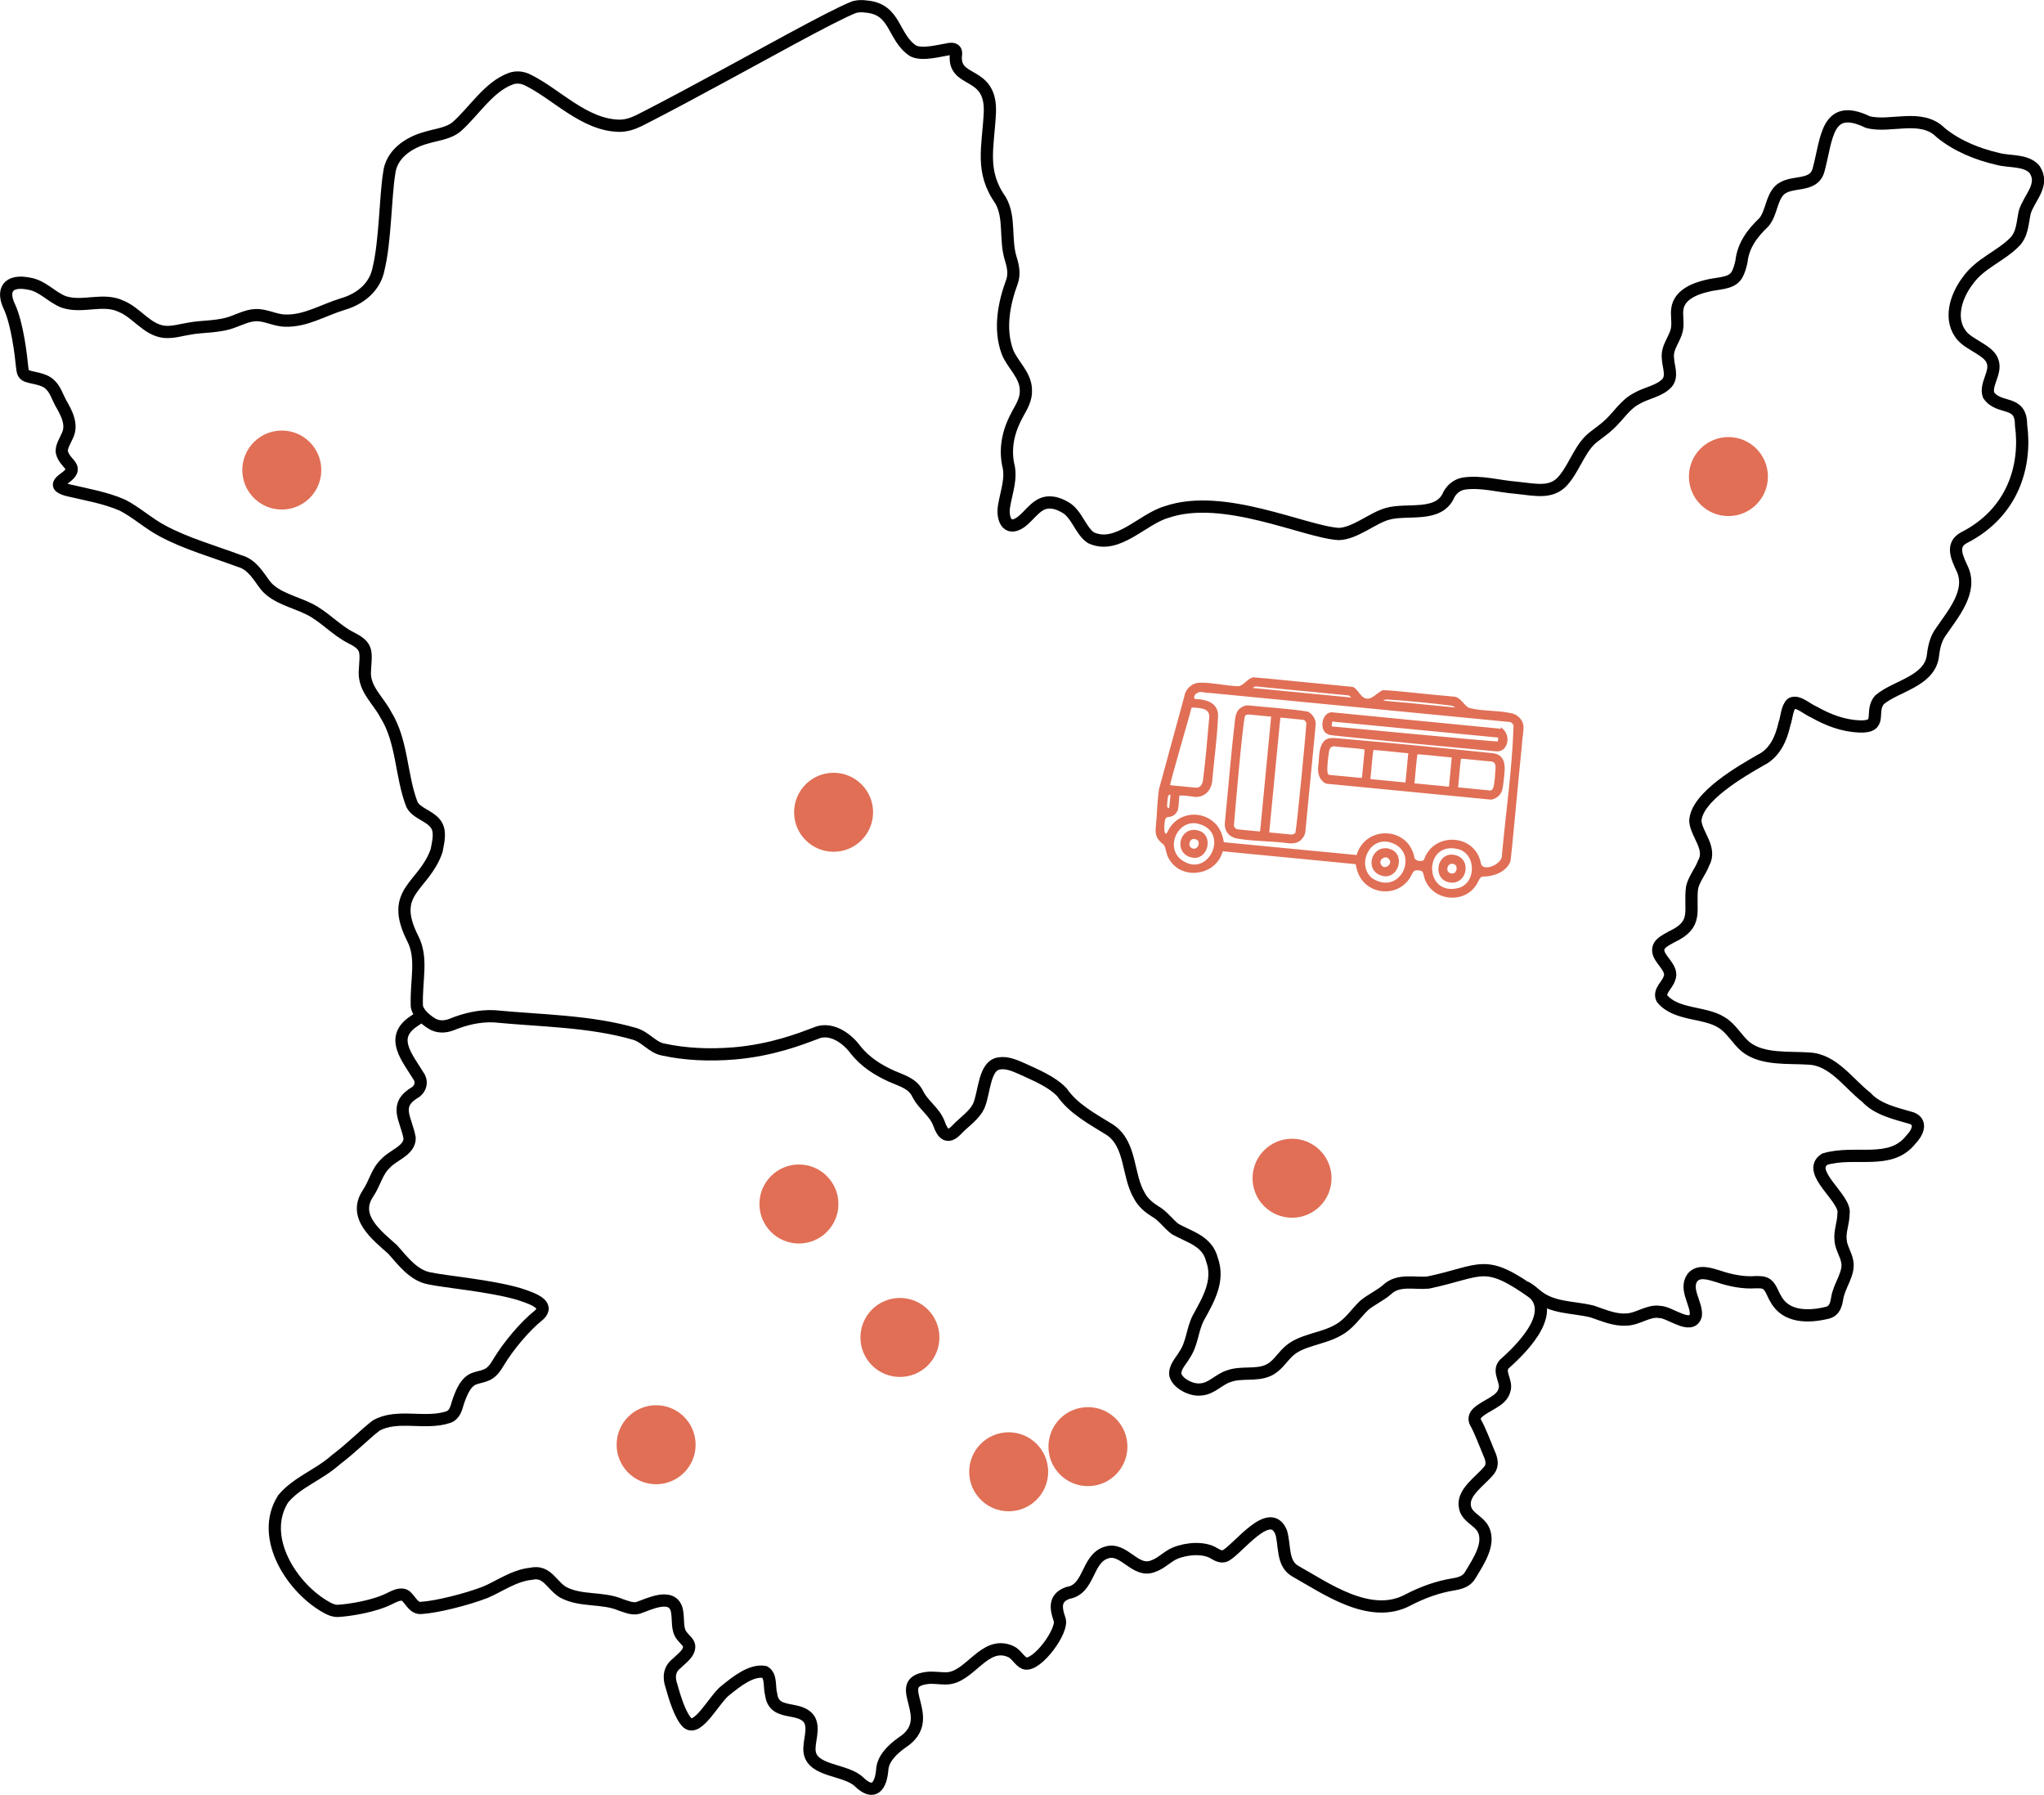<?xml version="1.0" encoding="UTF-8"?>
<svg id="Ebene_2" data-name="Ebene 2" xmlns="http://www.w3.org/2000/svg" viewBox="0 0 300.72 264.05">
  <defs>
    <style>
      .cls-1, .cls-2 {
        fill: #e06f56;
      }

      .cls-2 {
        stroke: #e06f56;
        stroke-width: .5px;
      }

      .cls-2, .cls-3 {
        stroke-miterlimit: 10;
      }

      .cls-3 {
        fill: none;
        stroke: #010101;
        stroke-width: 1.8px;
      }
    </style>
  </defs>
  <g id="Ebene_1-2" data-name="Ebene 1">
    <path class="cls-3" d="M62.13,149.41c-.24.06-.97.65-1.19.77-3.75,2.45-1,5.38.79,8.35.34.75.13,1.52-.52,2.06-3.41,1.98-1.47,3.88-.94,6.82.01,1.84-2.46,2.5-3.54,3.72-1.31,1.23-1.53,2.82-2.58,4.4-2.33,3.45,1.32,6.2,3.62,8.26,1.5,1.69,3.06,3.81,5.41,4.25,2.23.49,8.91,1.06,13.13,2.29,2.2.71,4.61,1.59,3,3.09-2.1,1.66-4.59,4.66-5.97,6.98-.48.81-1.01,1.59-1.94,1.91-.46.18-.98.26-1.44.42-1.46.38-2.13,2.27-2.57,3.52-.25.86-.47,1.85-1.41,2.19-3.44,1.16-7.54-.52-10.65,1.26-1.72,1.32-3.37,3.08-5.95,5.05-2.55,2.26-5.66,3.25-7.72,5.72-3.6,5.66,1.35,13.23,6.44,16,.5.28,1.02.49,1.58.48,1.55-.07,5.42-.64,7.76-1.87.69-.33,1.62-.83,2.3-.29.76.71,1.16,1.85,2.28,1.72,2.21-.14,6.55-1.21,9.36-2.29,2.09-.88,4.27-2.48,6.76-2.73,2.35-.54,3.01,1.69,4.69,2.71,2.63,1.42,5.79.7,8.5,1.86.83.27,1.69.67,2.54.45,1.57-.53,5.01-2.31,5.7.29.32,1.4-.08,2.85.8,3.88.34.45.91.84,1.02,1.4.09,1.1-1.09,1.85-1.83,2.59-1.12.87-1.2,2.09-.77,3.32.46,1.65,1.27,4.37,2.34,5.42,1.59,1.38,4.04-3.66,5.69-4.83,1.48-1.19,3.72-3.01,5.68-2.65,1.02.61.65,2.29.96,3.32.42,3.27,4.22,1.55,5.63,3.7.77,1.43-.15,3.18.02,4.71.4,2.98,5.35,2.54,7.3,4.46,2.2,2.11,3.21.57,3.4-1.92.15-1.61,1.57-2.93,2.9-3.88,5.52-3.55-1.81-8.73,3.59-9.49.94-.14,1.9.06,2.85.05,3.54.03,5.63-5.7,9.55-3.95.81.34,1.28,1.41,2.05,1.73,1.78.58,5.83-4.93,5.12-6.52-.6-1.71-.71-3.15,1.26-3.84,3.18-.51,2.72-4.94,5.56-5.9,2.67-.97,4.29,3.09,7,1.96,1.21-.43,2.03-1.4,3.19-1.9,1.79-.73,4.31-.89,5.76.04.51.3,1.11.61,1.68.32,1.9-1.05,6.53-7.46,8.17-3.42.58,1.91.09,4.57,2.07,5.7,4.46,2.49,11.03,7.25,16.61,4.23,2.12-1.1,4.35-1.91,6.71-2.29,1.06-.18,1.96-.47,2.47-1.42,1.14-1.91,3.21-4.86,1.63-7.06-.75-.99-2.22-1.53-2.45-2.88-.45-2.16,2.3-3.84,3.58-5.44.58-.76.33-1.67-.04-2.47-.56-1.35-1.37-3.5-1.99-4.55-.25-.47-.12-.97.24-1.34,1.22-1.23,3.61-1.71,4.02-3.4.45-1.3-1.08-2.69-.02-3.84,2.93-2.59,8.54-8.31,3.11-11.31"/>
    <path class="cls-3" d="M3.67,55.14c-.31-.26-.35-.64-.4-1.05-.2-2-.72-6.42-1.88-8.97-1.16-2.4-.26-4.04,2.92-3.39,1.96.33,3.25,1.96,5.03,2.67,2.86.96,5.8-.65,8.54.68,2.23.93,3.71,3.38,6.19,3.72,1.28.15,2.53-.26,3.79-.46,2-.38,4.4-.19,6.55-1.05,1.02-.37,2.03-.87,3.11-.93,1.53-.1,2.93.79,4.46.8,2.98.09,5.48-1.51,8.42-2.42,2.72-.78,4.83-2.61,5.31-5.28.97-3.99.98-10.45,1.55-13.99.31-2.8,2.88-4.52,5.45-5.21,1.54-.48,3.25-.59,4.5-1.64,2.51-2.22,4.7-5.87,7.93-7.04.85-.31,1.76-.2,2.55.21,4.24,2.1,8.28,6.63,13.45,6.71,1.04,0,2.02-.34,2.91-.78,1.91-.96,6.31-3.27,9.13-4.81,8.67-4.63,19-10.49,22.5-11.87.52-.13,1.1-.18,1.72-.08,4.47.35,3.9,4.53,6.95,6.53,1.38.67,3.81-.04,5.34-.28.49-.07.98.01.97.64-.63,4.65,5.24,2.26,4.97,8.73-.25,5.14-1.45,8.6,1.59,12.91,1.45,2.56.58,5.75,1.51,8.65.34,1.09.54,2.22.15,3.31-1.19,3.21-1.89,6.96-.68,10.28.7,1.86,2.72,3.42,2.73,5.64.07,1.26-.56,2.36-1.16,3.42-1.22,2.18-1.98,4.67-1.47,7.43.58,2.11-.2,4-.56,6.11-.35,1.79.34,3.93,2.41,2.5,1.51-1.07,2.5-3.23,4.71-2.89.67.07,1.31.37,1.88.7,1.69.95,2.25,3.49,3.78,4.47,3.89,1.78,7.52-2.76,11.11-3.79,8.37-2.89,20.33,2.93,25.33,3.23,2.4-.07,4.95-2.35,7.15-2.96,2.95-.86,7.64.64,9.09-2.91.48-.81,1.22-1.39,2.17-1.55,2.59-.37,5.09.41,7.75.62,3.04.32,5.41.97,7.16-1.44,1.52-1.95,2.32-4.68,4.26-6.1.74-.58,1.53-1.12,2.21-1.76,1.38-1.28,2.37-2.97,4.03-3.82,1.43-.86,3.35-1.06,4.5-2.32.83-1.04.15-2.41.11-3.61-.22-1.72,1.25-3.01,1.37-4.59.1-.9-.12-1.82.02-2.71.29-2,2.47-2.9,4.25-3.33,1.64-.45,3.65-.27,4.46-1.57.37-.59.54-1.29.71-1.98.25-2.41,1.6-4.2,3.29-5.81,1.15-1.34,1.08-3.49,2.33-4.73,1.67-1.58,5.03-.27,5.74-3.01,1.23-4.54,1.12-9.96,7.22-7.02,3.27.9,7.89-1.34,10.76,1.58,2.36,1.93,5.39,3.16,8.36,3.84,1.75.48,4.05.1,5.38,1.49,1.61,2.3-.7,4.15-1.39,6.33-.34,1.53-.32,3.24-1.51,4.43-2.14,2.15-5.1,3.11-6.91,5.71-1.77,2.33-2.83,5.8-.75,8.15,1.21,1.32,3.95,2.12,4.43,3.68.61,1.65-1.13,3.35-.59,4.95,1.54,2.27,4.8.6,4.78,4.4.82,6-1.17,12.9-8.39,16.58-2.05,1.08-.93,3.12-.22,4.67,1.43,3.26-1.32,6.45-3.16,9.14-.83,1.11-1.07,2.45-1.23,3.79-.64,3.57-5.44,4.24-7.8,6.23-1.56,1.74.61,4.06-2.96,3.94-2.43-.1-4.61-.94-6.71-2.12-1.08-.46-2.3-1.7-3.27-1.27-.69.57-.73,2.07-1.06,2.99-.5,2.23-1.44,4.34-3.55,5.37-2.64,1.52-9.46,5.37-9.57,8.95.17,2.01,2.45,4,1.22,6.18-.47,1.24-1.4,2.3-1.7,3.59-.43,3.42,1.02,5.38-3.02,7.26-.8.48-1.98.94-1.96,1.97,0,1.37,2.34,2.63,1.63,4.18-.3.96-1.59,1.82-1.08,2.91,2.03,2.52,6.28,1.93,8.77,3.53,1.43.84,2.28,2.53,3.56,3.59,2.46,1.96,6.37,1.51,9.29,1.72,3.57.16,5.8,3.63,8.44,5.69,1.64,1.81,4.34,2.39,6.7,3.08,1.59.63.77,2.24-.13,3.14-3,3.85-8.25,1.55-12.69,2.89-2.87,1.88,3.25,5.8,2.77,8.03,0,1.3-.58,2.58-.43,3.87.07,1.12.79,2.07.98,3.16.36,1.74-1.2,3.55-1.47,5.37-.16.92-.36,1.87-1.43,2.15-2.74.68-6.15.74-7.63-2.06-.43-.67-.66-1.63-1.29-2.11-.47-.35-1.06-.32-1.65-.32-1.77.14-3.75-.25-5.46-.84-1.18-.35-2.89-.99-3.84.15-1.23,1.72.65,3.83.5,5.55-.59,2.3-3.9-.52-5.33-.48-1.69-.28-3.2,1.11-4.99,1.12-1.73.09-3.34-.66-4.95-1.19-2.87-.71-5.93-.42-8.31-2.49-7.66-5.49-7.7-3.47-15.82-1.76-2.03.18-4.36-.54-6.02,1.02-1.02.9-2.39,1.49-3.41,2.36-1.23,1.19-2.19,2.74-3.76,3.58-2.27,1.36-5.59,1.43-7.45,3.28-.96.93-1.68,2.19-2.97,2.71-1.76.76-3.88.14-5.74.83-1.46.47-2.5,1.85-4.11,1.94-1.32.17-3.41-.87-3.72-2.15-.14-1.11.8-1.99,1.32-2.89,1.18-1.71,1.14-3.67,2.04-5.45,1.5-2.74,3.16-5.47,2.02-8.63-.69-2.71-3.26-3.28-5.4-4.47-1.06-.8-1.81-1.97-2.99-2.62-.89-.56-1.75-1.28-2.26-2.24-1.84-3.05-1.15-7.58-4.36-9.74-2.5-1.56-5.36-3.05-7.08-5.55-1.51-1.56-3.8-2.48-5.78-3.4-1.08-.47-2.28-1.03-3.47-.81-2.15.34-2.1,4.08-2.92,6.14-.63,1.48-2.25,2.48-3.39,3.71-1.2,1.21-1.95.61-2.5-.99-.71-1.87-2.33-2.7-3.18-4.47-.75-1.48-2.38-1.89-3.79-2.51-2.12-.96-3.9-2.13-5.28-3.84-1.34-1.85-3.77-3.5-6.01-2.44-2.07.77-6.26,2.44-11.87,2.92-3.57.29-7.13.16-10.51-.58-1.54-.31-2.5-1.79-4.12-2.29-6.65-1.92-13.8-1.92-20.68-2.59-2.15-.1-4.24.39-6.26,1.21-.98.39-2.09.42-3-.19-.89-.55-2.11-1.63-2.13-2.63-.11-3.84.9-6.96-.62-9.87-3.53-7.01,1.67-7.49,3.53-12.88.24-1.31.72-2.96-.25-4.07-.97-1.14-2.69-1.43-3.37-2.71-1.65-4.24-1.38-9.28-3.87-13.25-1.09-2.09-3.14-3.68-3.07-6.23.15-2.94.56-3.75-1.94-5.01-2.3-1.13-4.01-3.19-6.32-4.31-2.07-1.02-4.79-1.58-6.31-3.37-1.11-1.44-1.98-3.15-3.88-3.66-3.83-1.43-7.86-2.56-11.29-4.41-2.05-1.07-3.84-2.73-5.89-3.79-2.53-1.11-5.22-1.55-7.98-2.2-.43-.11-.94-.26-1.24-.52-.37-.32-.02-.75.62-1.21,2.48-1.75.1-1.98-.35-3.89-.08-.82.46-1.57.77-2.31.9-1.69-.08-3.45-.94-4.94-.5-.91-.78-1.97-1.57-2.68-.96-.98-2.88-.93-3.62-1.38l-.1-.07Z"/>
    <circle class="cls-1" cx="96.53" cy="212.51" r="5.81"/>
    <circle class="cls-1" cx="117.54" cy="177.1" r="5.81"/>
    <circle class="cls-1" cx="122.64" cy="119.48" r="5.81"/>
    <circle class="cls-1" cx="41.46" cy="69.14" r="5.81"/>
    <circle class="cls-1" cx="190.09" cy="173.31" r="5.81"/>
    <circle class="cls-1" cx="254.29" cy="70.1" r="5.81"/>
    <circle class="cls-1" cx="132.4" cy="196.73" r="5.81"/>
    <circle class="cls-1" cx="148.4" cy="216.49" r="5.81"/>
    <circle class="cls-1" cx="160.06" cy="212.79" r="5.81"/>
    <g>
      <path class="cls-2" d="M171.46,124.18c.38.59.33,1.47.77,2.08,1.65,2.84,6.13,2.35,7.28-.69.29-.78.23-.6,1.03-.54,5.08.5,17.49,1.68,19.01,1.84.23.14.2.66.33.98.96,3.62,5.89,4.11,7.56.76.22-.47.44-.86,1.04-.85.36,0,.75.07.94.26.19.2.22.44.3.71.8,3.61,5.9,4.18,7.49.9.19-.43.44-.88.93-.94,1.43.03,3.26-.61,3.84-2.04.19-1.28,1.07-11.09,1.62-16.49.14-2.02.37-2.7.27-3.51-.15-.77-.93-1.46-1.76-1.53-1.97-.42-4.09-.23-6.04-.75-.73-.29-1.2-1.33-1.92-1.61-.27-.06-.62-.06-1.21-.13-2.79-.23-8.34-.88-9.45-.86-.98.48-1.82,1.78-3.03,1.02-.45-.29-.74-.83-1.1-1.21-.35-.38-.41-.27-.82-.34-.44-.04-.86-.08-1.31-.13-3.78-.35-11.52-1.15-12.83-1.23-.86.22-1.42,1.42-2.42,1.3-1.75-.08-3.61-.53-5.36-.51-1.1-.02-2,.81-2.15,1.88-1.04,3.8-2.65,9.71-3.59,13.14-.16.42-.17.93-.24,1.44-.15,1.45-.18,2.88-.33,4.36-.16,1.34.09,1.82,1.12,2.62l.03.04ZM214.67,104.29c.04.06.04.08-.02.08-1.27-.12-3.69-.36-5.4-.52-2.89-.33-5.97-.48-6.37-.67.11-.2.88-.63,1.34-.53,3.06.2,6.21.5,9.25.89.45,0,1.03.46,1.18.73v.02ZM183.85,101.26c.21-.23.64-.58.95-.54,1.17.11,12.45,1.2,13.62,1.32.32.04.74.57.85.79.02.06-.02.06-.07.06-.25-.02-.89-.09-1.77-.17-1.93-.19-4.12-.4-6.2-.6-2.31-.22-5.69-.55-7.4-.72-.07-.02-.05-.05,0-.12v-.02ZM171.05,122.19c-.08-3.56,1.1-1.35,1.99-3.07.51-2.39-.59-2.58,2.3-2.22,1.61.39,2.72-.75,2.77-2.22.27-3.03.71-6.09.83-9.12.2-1.87-1.35-2.43-2.98-2.48-.77-.05-.6-.96-.09-1.28.85-.49.88-.16,2.17-.12,7.61.74,42.81,4.14,44.19,4.28.05,0,.15.04.33.17.14.11.29.31.37.55-.19,6.34-1.12,12.74-1.71,19.07.19,1.49-3.02,3.01-3.57,1.38-.71-4.23-6.63-4.54-7.93-.53-.39.54-1.72.33-1.87-.39-.79-4.35-6.81-4.54-8.02-.37-.12.27-.2.17-.43.16-4.8-.46-17.6-1.7-19.42-1.87-.19-.04-.15-.19-.23-.5-.15-.86-.55-1.74-1.12-2.31-1.91-1.95-5.31-1.61-6.6,1.06-.28.67-.83.76-.96-.14v-.05ZM176.13,116.1c-.26.04-.81-.06-1.31-.09-1.06-.13-2.22-.17-2.98-.32.14-.97,2.94-10.5,3.25-11.75.05-.12.13-.12.28-.12,1.47.07,3.04.14,2.76,2.01-.27,2.93-.49,5.88-.87,8.78-.03.67-.41,1.44-1.09,1.49h-.04ZM171.59,117.12c.04-.33.56-.68.81-.37.11.33-.03.81-.04,1.22-.08.52-.02.89-.2,1.1-.28.18-.68-.13-.7-.44-.02-.37.08-1.06.12-1.47v-.04ZM214.38,124.61c3.14.59,3.25,5.48.19,6.27-5.39,1.26-5.51-7.24-.26-6.29h.06ZM204.62,123.67c4.81,1.46,1.69,8.68-2.92,5.7-2.48-2.09-.49-6.61,2.85-5.72h.06ZM176.49,120.96c4.99,1.43,1.33,9-2.99,5.59-2.42-2.11-.31-6.46,2.93-5.61h.06Z"/>
      <path class="cls-2" d="M192.3,104.91c-2.16-.39-7.25-.72-8.56-.9-.44-.04-.78.09-1.18.41-.4.33-.54.87-.6,1.37-.59,4.98-.98,10-1.48,14.99-.22,1.46.6,2.25,2.01,2.39,2.21.33,4.63.31,6.88.59.69.1,1.5.07,1.97-.5.31-.37.41-.62.46-.95.1-.97.85-8.83,1.27-13.14.1-1.09.19-1.95.23-2.41.16-.7-.34-1.52-.96-1.85h-.03ZM188.19,105.3c.7.02,2.41.23,3.35.31.11.01.21.02.32.05.34.08.51.44.59.67-.07,1.46-1.34,14.77-1.63,16.28-.15.23-.57.46-.98.38-.73-.07-2.47-.24-3.05-.29-.2-.04-.29,0-.32-.12.04-.48.39-4.08.76-7.88.19-2.01.39-4.08.56-5.76.19-1.96.32-3.39.36-3.6,0-.02.02-.03.05-.04h.01ZM185.54,122.56c-.69-.02-2.35-.23-3.27-.3-.12-.01-.22-.02-.32-.05-.36-.06-.59-.44-.67-.68.13-1.56,1.21-14.47,1.64-16.3.18-.28.58-.45.95-.37.75.07,2.44.23,3.05.29.21.04.32,0,.36.11-.11,1.2-1.02,10.67-1.31,13.65-.19,1.96-.32,3.39-.36,3.6,0,.02-.02.03-.05.04h-.01Z"/>
      <path class="cls-2" d="M195.03,109.13c-.84.9-.66,2.28-.83,3.49-.12.93.05,1.85.86,2.35.14.08.19.07.3.08.41.04.77.08,1.29.12,4.93.48,21.11,2.04,22.61,2.19.35.04.81-.23,1.08-.49.47-.48.5-1.02.61-1.82.11-1.41.73-3.72-1.26-4-7.71-.8-15.42-1.57-23.13-2.22-.5-.05-1.1-.06-1.47.27l-.04.03ZM214.75,111.35c1,0,3.06.29,4.21.37.94.02,1.35.26,1.32,1.3-.07.89-.11,2.16-.35,2.95-.15.35-.36.58-.72.55-.73-.07-3.37-.32-4.43-.43-.24-.04-.54.04-.51-.26.08-.56.28-3.49.46-4.47h.01ZM208.34,110.7c.65-.04,4.61.44,5.35.48.12.02.16.05.15.19-.1,1.12-.27,2.76-.37,3.92-.04.4-.04.6-.12.65-.38.06-1.35-.12-1.94-.15-1-.1-2.05-.2-3.05-.29-.47-.06-.54.1-.5-.4.15-1.3.25-3.21.46-4.39h0ZM201.86,110.07c.65-.04,4.68.44,5.43.49.29.02.1.44.1.75-.08.86-.22,2.27-.3,3.14-.05.5-.06.83-.14.89-.02.07-.45-.04-.69-.04-1.26-.12-2.8-.27-4.1-.4-.7-.09-.83.07-.76-.64.15-1.26.23-3,.44-4.17h0ZM200.95,110.05c.11.11.06.43,0,1.03-.07.77-.16,1.67-.24,2.46-.11,1.02,0,1.22-.81,1.11-.83-.08-1.71-.16-2.55-.25-.44-.04-.85-.08-1.18-.11-.75-.07-.99,0-1.12-.71-.08-.92.11-2.11.22-3.01.14-.94.67-1.15,1.51-.99,1.1.15,3.19.21,4.15.46h.01Z"/>
      <path class="cls-2" d="M221.1,107.58c-.09-.08-.14-.11-.23-.13-.41-.04-2.29-.22-4.85-.47-4.54-.44-18.38-1.79-20.12-1.96-1.06.05-1.42,1.88-.77,2.52.28.29.75.36,1.16.4,7.9.85,15.84,1.56,23.75,2.32,1.49.21,1.9-1.73,1.08-2.67l-.02-.02ZM195.76,106.01c.02-.09.02-.13.09-.14.35.03,2.14.21,4.6.44,5.47.53,12.96,1.25,18.43,1.78.97.12,1.54.1,1.77.2.07.18-.04.93-.09,1.04-1.55-.03-23.22-2.13-24.8-2.24-.05,0-.07-.04-.08-.09-.02-.15.04-.72.08-.97v-.03Z"/>
      <path class="cls-2" d="M204.29,125.09c-2.29-.6-3.3,2.93-.81,3.51,2.08.48,3-2.96.87-3.49l-.06-.02ZM204.57,126.23c.81,1.04-.96,2.25-1.6,1.08-.59-1.01.87-1.97,1.57-1.12l.04.04Z"/>
      <path class="cls-2" d="M176.13,122.38c-2.34-.56-3.2,2.98-.75,3.51,2.09.49,2.95-2.99.81-3.49h-.06ZM176.03,123.22c1.14.39.45,2.22-.67,1.81-1.14-.4-.58-2.21.61-1.82l.06.02Z"/>
      <path class="cls-2" d="M214.11,126.04c-2.51-.7-3.18,3.36-.61,3.53,2.03.21,2.66-2.96.67-3.51l-.06-.02ZM214.01,126.88c.95.36.57,2.01-.48,1.85-1.44-.16-.88-2.32.43-1.87l.05.02Z"/>
    </g>
  </g>
</svg>